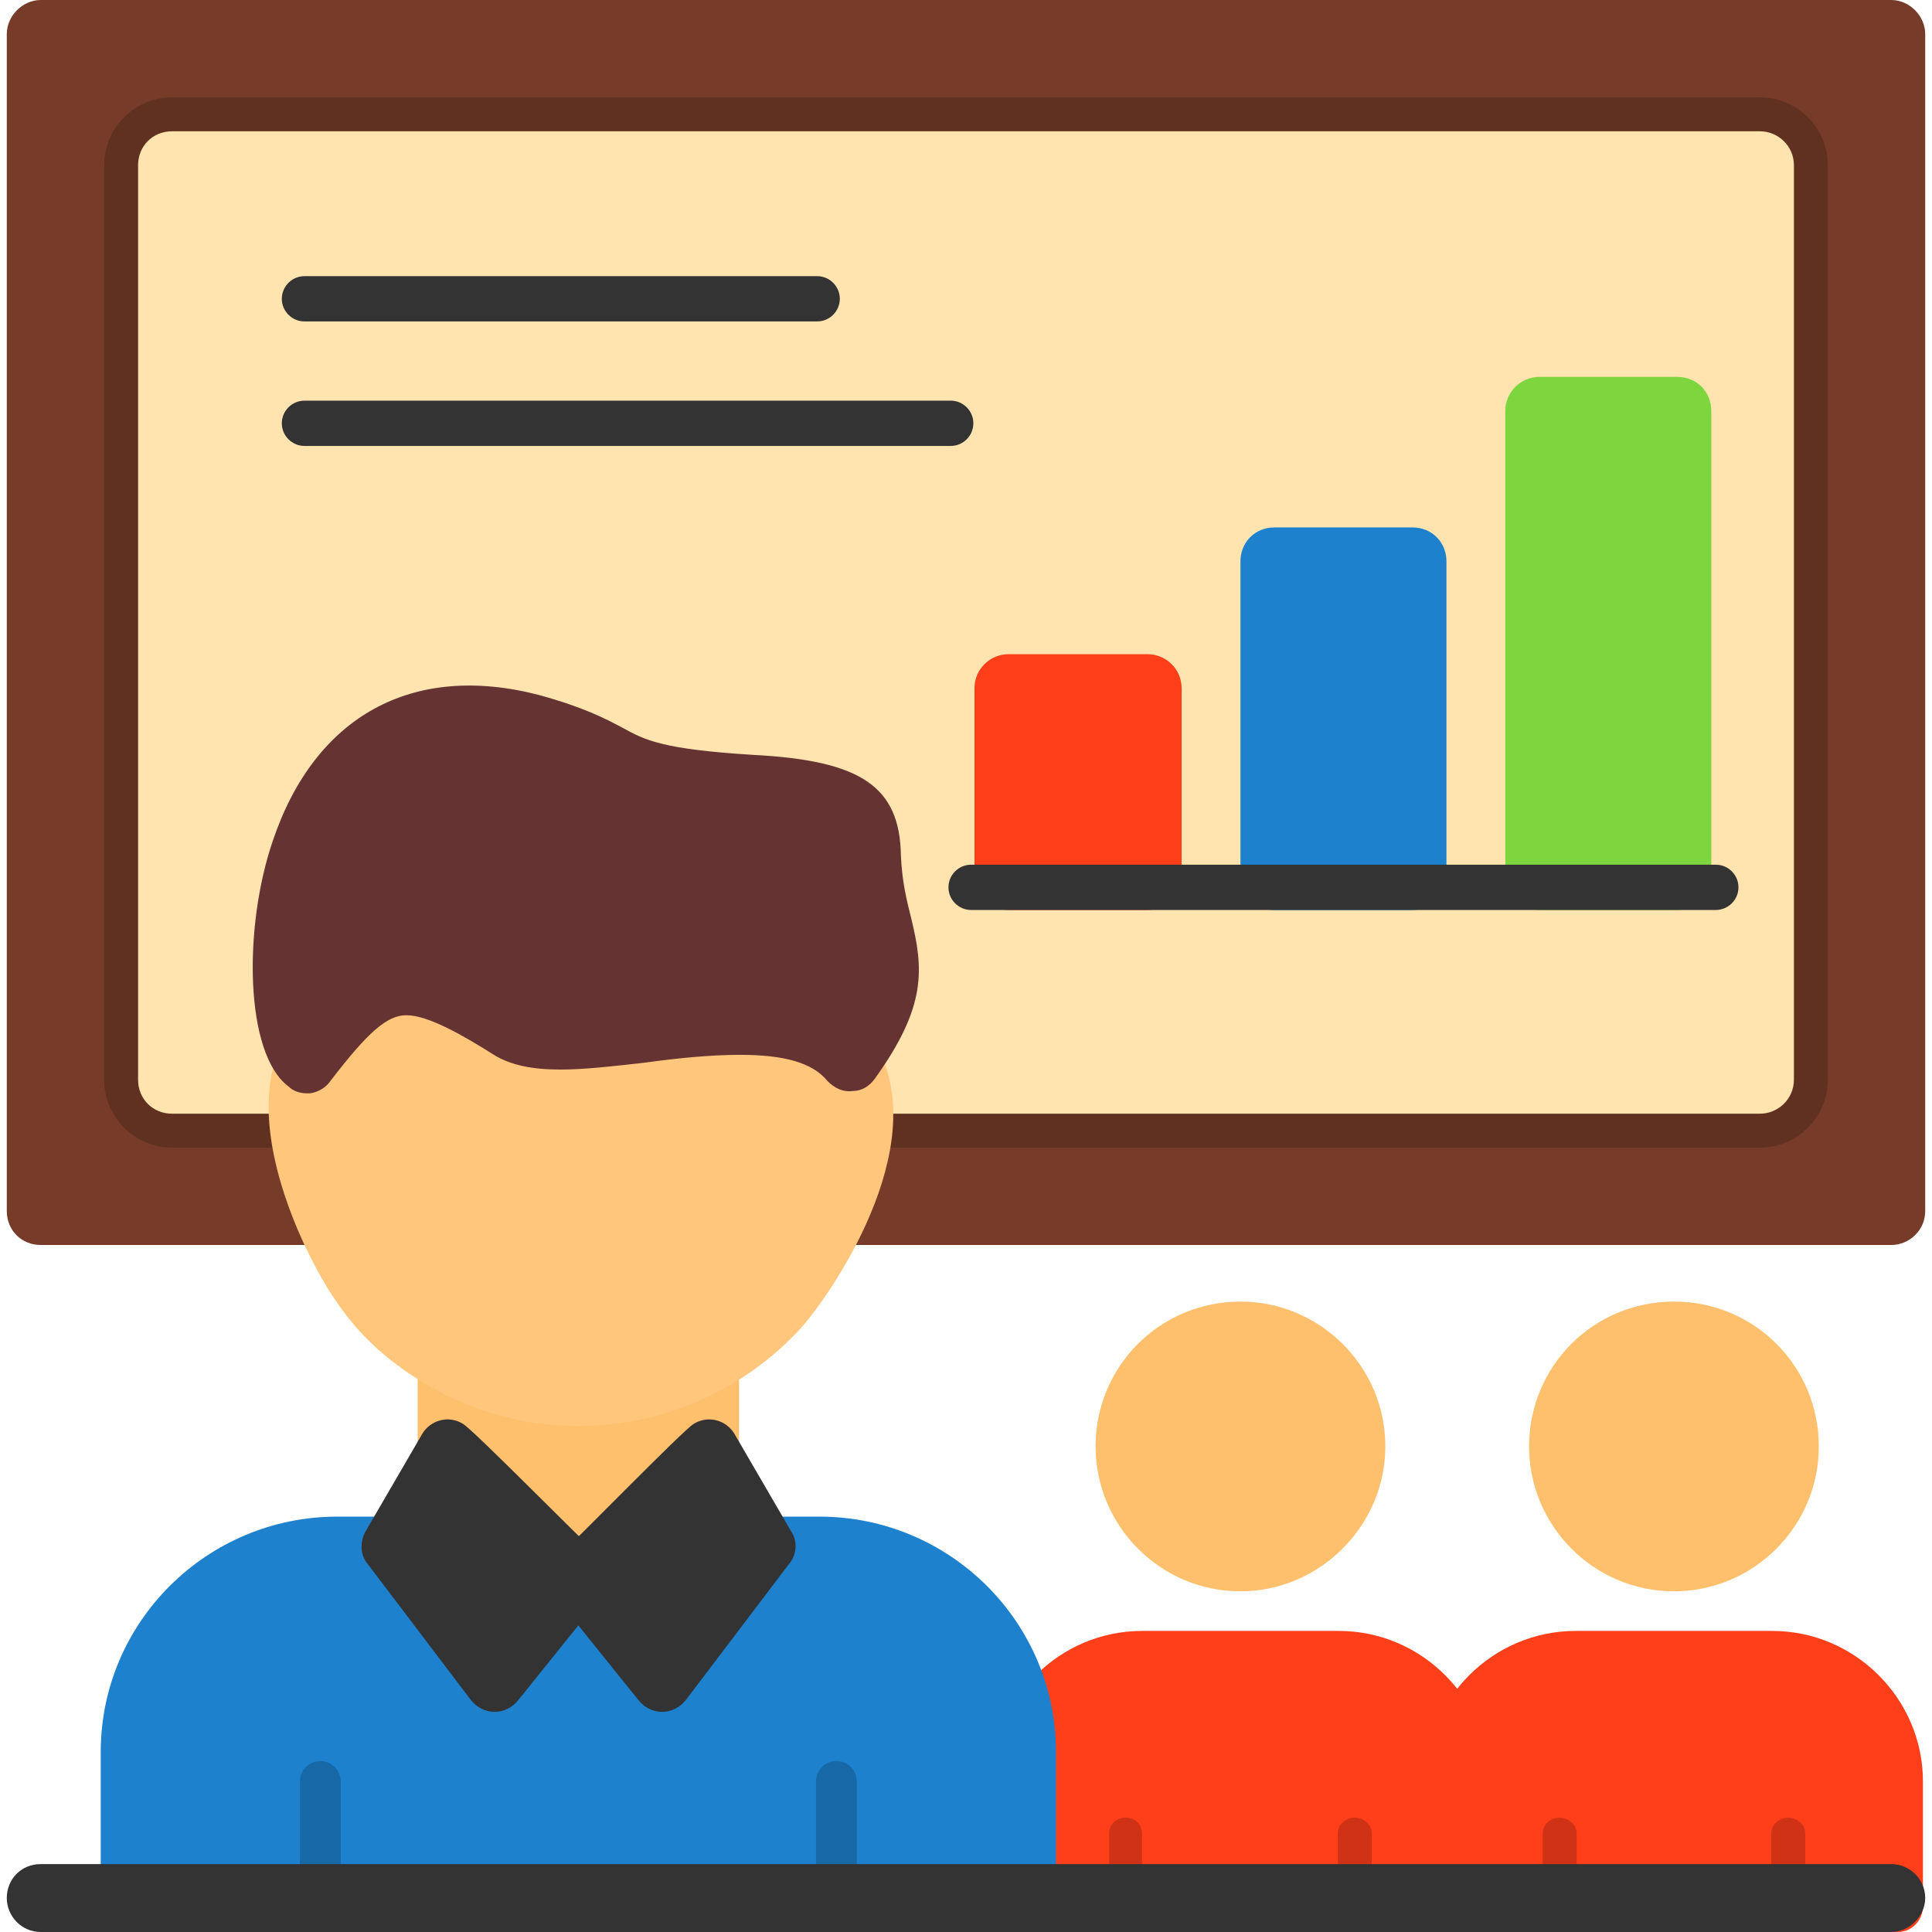 <svg xmlns="http://www.w3.org/2000/svg" width="163.839" height="163.839" fill-rule="evenodd" clip-rule="evenodd" image-rendering="optimizeQuality" shape-rendering="geometricPrecision" text-rendering="geometricPrecision" viewBox="0 0 1707 1707"><g><g><path fill="#ff3e1a" d="M1677 1707l-396 0c-12,0 -22,-10 -22,-23l0 -110c0,-73 60,-133 133,-133l174 0c73,0 133,60 133,133l0 110c0,13 -10,23 -22,23z"/><path fill="#cf3215" d="M1595 1707l-30 0 0 -87c0,-8 7,-14 15,-14 8,0 15,6 15,14l0 87zm-202 0l-30 0 0 -87c0,-8 7,-14 15,-14 8,0 15,6 15,14l0 87z"/><path fill="#ffc06d" d="M1479 1406c-71,0 -128,-58 -128,-128 0,-71 57,-128 128,-128 71,0 128,57 128,128 0,70 -57,128 -128,128z"/></g><g><path fill="#ff3e1a" d="M1293 1707l-395 0c-12,0 -22,-10 -22,-23l0 -110c0,-73 60,-133 133,-133l174 0c73,0 133,60 133,133l0 110c0,13 -10,23 -23,23z"/><path fill="#cf3215" d="M1212 1707l-30 0 0 -87c0,-8 7,-14 15,-14 8,0 15,6 15,14l0 87zm-203 0l-29 0 0 -87c0,-8 6,-14 15,-14 8,0 14,6 14,14l0 87z"/><path fill="#ffc06d" d="M1096 1406c-71,0 -128,-58 -128,-128 0,-71 57,-128 128,-128 70,0 128,57 128,128 0,70 -58,128 -128,128z"/></g><g><path fill="#773c29" d="M1671 1100c-2091,0 -132,0 -1635,0 -17,0 -30,-13 -30,-30l0 -1040c0,-16 14,-30 30,-30l1635 0c16,0 30,14 30,30l0 1040c0,17 -14,30 -30,30z"/><path fill="#603121" d="M1555 1014c-468,0 -935,0 -1403,0 -33,0 -60,-27 -60,-60l0 -808c0,-33 27,-60 60,-60l1403 0c33,0 60,27 60,60l0 808c0,33 -27,60 -60,60z"/><path fill="#ffe4af" d="M1555 984c-1652,0 -468,0 -1403,0 -17,0 -30,-13 -30,-30l0 -808c0,-17 13,-30 30,-30l1403 0c16,0 30,13 30,30l0 808c0,17 -14,30 -30,30z"/></g><g><path fill="#7ed63f" d="M1482 804l-122 0c-16,0 -30,-13 -30,-30l0 -411c0,-17 14,-30 30,-30l122 0c17,0 30,13 30,30l0 411c0,17 -13,30 -30,30z"/><path fill="#1d81ce" d="M1248 804l-122 0c-17,0 -30,-13 -30,-30l0 -278c0,-17 13,-30 30,-30l122 0c17,0 30,13 30,30l0 278c0,17 -13,30 -30,30z"/><path fill="#ff3e1a" d="M1014 804l-123 0c-16,0 -30,-13 -30,-30l0 -166c0,-17 14,-30 30,-30l123 0c16,0 30,13 30,30l0 166c0,17 -14,30 -30,30z"/><path fill="#333" d="M1516 804c11,0 20,-9 20,-20 0,-11 -9,-20 -20,-20l-658 0c-11,0 -20,9 -20,20 0,11 9,20 20,20l658 0z"/></g><path fill="#333" d="M840 394c11 0 20-9 20-20 0-11-9-20-20-20l-571 0c-11 0-20 9-20 20 0 11 9 20 20 20l571 0zM722 284c11 0 20-9 20-20 0-11-9-20-20-20l-453 0c-11 0-20 9-20 20 0 11 9 20 20 20l453 0z"/><g><path fill="#1d81ce" d="M511 1706l-395 0c-15,0 -27,-12 -27,-27l0 -131c0,-115 94,-208 209,-208l48 0c66,0 264,0 330,0l48 0c115,0 209,93 209,208l0 131c0,15 -12,27 -27,27l-395 0z"/><path fill="#1768a7" d="M301 1706l-36 0 0 -132c0,-10 8,-18 18,-18 10,0 18,8 18,18l0 132zm456 0l-36 0 0 -132c0,-10 8,-18 18,-18 10,0 18,8 18,18l0 132z"/><path fill="#ffc06d" d="M511 1420c-7,0 -13,-2 -18,-7l-116 -114c-5,-5 -8,-11 -8,-18l0 -77c0,-15 12,-27 27,-27 33,0 197,0 230,0 15,0 27,12 27,27l0 77c0,7 -3,13 -8,18l-115 114c-5,5 -12,7 -19,7z"/><path fill="#333" d="M564 1502l-74 -92c-9,-11 -7,-28 5,-37 10,-8 109,-110 118,-115 13,-8 29,-3 36,9l50 86c6,9 5,21 -2,29l-91 120c-11,14 -31,14 -42,0z"/><path fill="#333" d="M416 1502l-91 -120c-7,-8 -7,-20 -2,-29l50 -86c7,-12 23,-17 36,-9 9,5 108,106 119,115 11,9 13,26 4,37l-74 92c-11,14 -31,14 -42,0z"/><path fill="#ffc67c" d="M511 1260c-46,0 -91,-12 -131,-35 -58,-33 -86,-73 -110,-123 -19,-40 -47,-116 -24,-173 6,-13 21,-20 35,-14 1,0 1,1 2,1 41,-38 173,-125 451,2 1,-1 3,-3 5,-4 13,-7 29,-2 36,11 49,90 -42,220 -67,248 -50,55 -122,87 -197,87z"/><path fill="#633" d="M271 966c-6,0 -12,-2 -16,-6 -39,-29 -40,-141 -14,-217 37,-110 123,-158 235,-129 40,11 59,21 74,29 20,11 35,19 116,24 95,5 129,28 130,89 1,23 5,39 9,55 11,45 14,78 -32,142 -5,7 -12,11 -20,11 -9,1 -16,-3 -22,-9 -13,-16 -38,-23 -77,-23 -27,0 -56,3 -85,7 -27,3 -52,6 -74,6 -25,0 -43,-4 -57,-12 -30,-19 -60,-36 -79,-36 -17,0 -34,15 -67,58 -4,6 -11,10 -18,11 -1,0 -2,0 -3,0z"/></g><path fill="#333" d="M1671 1707l-1635 0c-17,0 -30,-14 -30,-30 0,-17 13,-30 30,-30l1635 0c16,0 30,13 30,30 0,16 -14,30 -30,30z"/></g></svg>